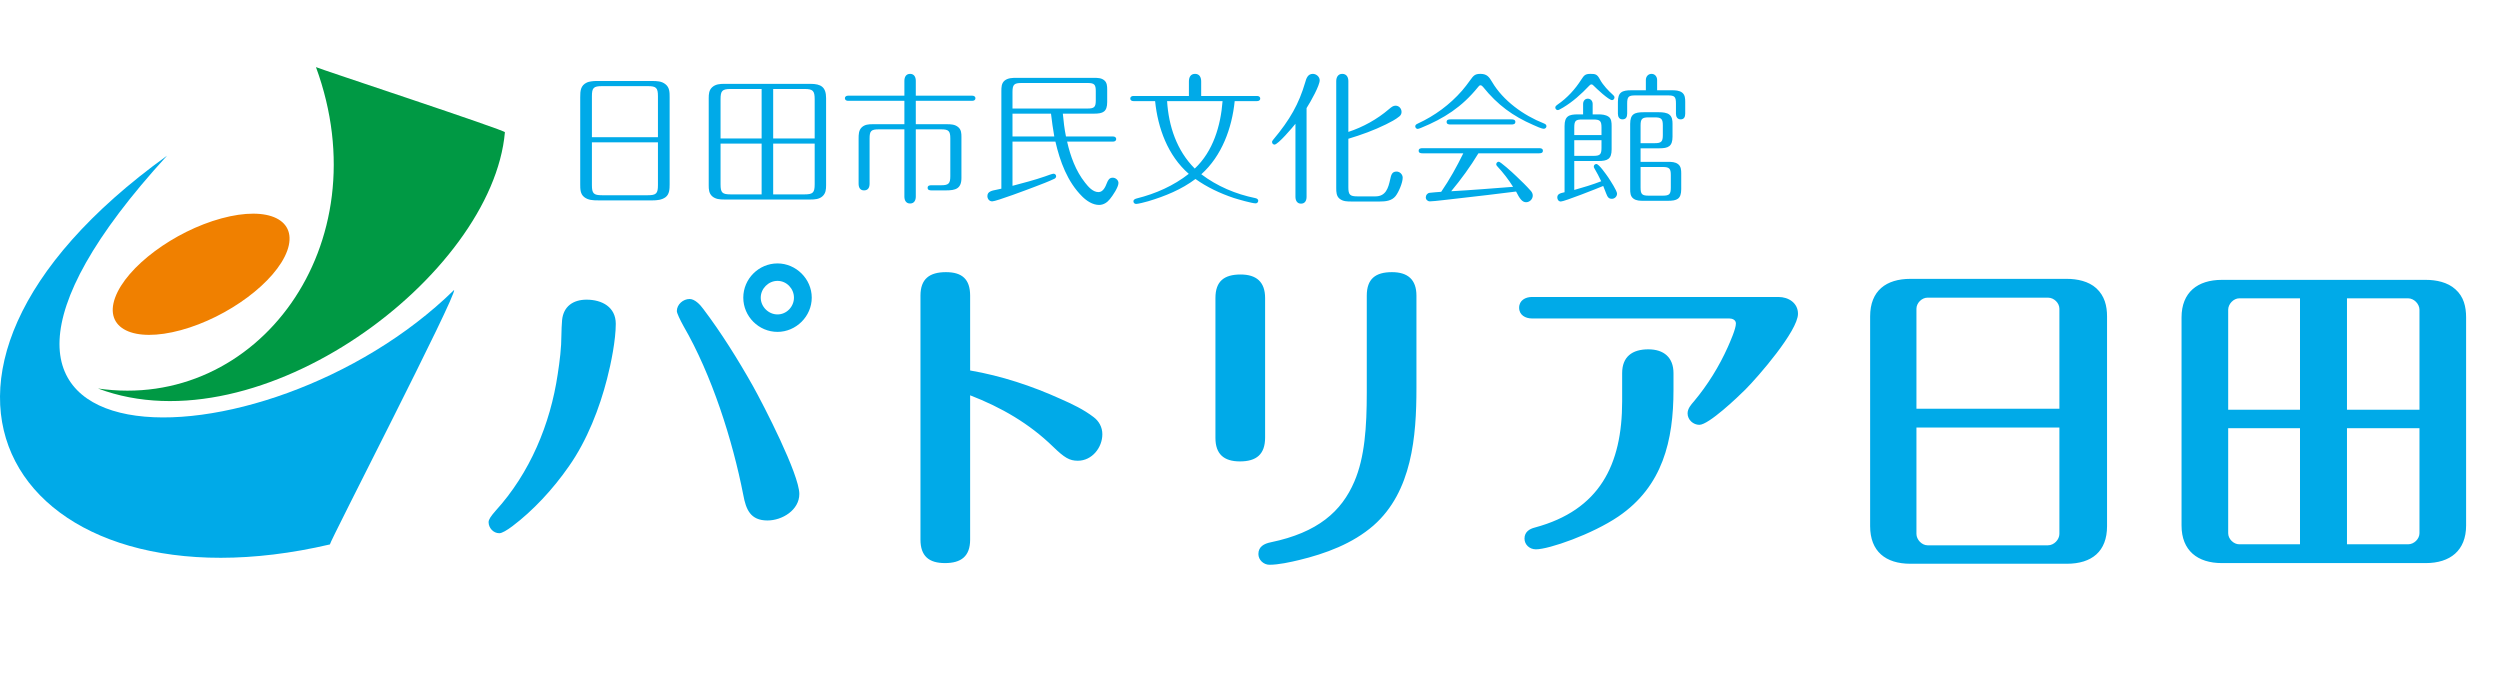 <svg width="298" height="82" viewBox="0 0 298 82" fill="none" xmlns="http://www.w3.org/2000/svg">
<g clip-path="url(#clip0_1022_3340)">
<path d="M39.324 64.896C39.217 64.711 54.557 34.982 54.122 34.571C31.601 56.645 -15.613 57.361 19.907 18.561C-17.125 45.262 2.247 73.566 39.324 64.896Z" fill="#00AAE8"/>
<path d="M11.68 46.309C30.62 49.069 45.461 29.257 37.663 8C37.807 8.125 60.455 15.593 60.185 15.765C58.677 32.852 31.003 53.596 11.68 46.309Z" fill="#009944"/>
<path d="M34.233 29.901C32.897 33.579 27.222 37.815 21.56 39.355C15.896 40.896 12.387 39.162 13.72 35.485C15.059 31.805 20.733 27.572 26.393 26.031C32.06 24.491 35.566 26.224 34.233 29.904V29.901Z" fill="#F08000"/>
</g>
<path d="M79.328 23.51C78.869 23.85 78.24 23.884 77.832 23.884H71.27C70.709 23.884 70.114 23.867 69.638 23.493C69.162 23.119 69.162 22.524 69.162 21.946V11.593C69.162 10.828 69.196 10.182 69.978 9.825C70.199 9.723 70.692 9.655 71.049 9.655H77.713C78.325 9.655 78.869 9.672 79.328 10.046C79.821 10.437 79.821 11.015 79.821 11.593V21.946C79.821 22.524 79.804 23.153 79.328 23.51ZM78.427 16.353V11.474C78.427 10.471 78.223 10.267 77.22 10.267H71.763C70.743 10.267 70.556 10.471 70.556 11.474V16.353H78.427ZM78.427 16.965H70.556V22.065C70.556 23.068 70.76 23.272 71.763 23.272H77.22C78.223 23.272 78.427 23.068 78.427 22.065V16.965ZM98.47 11.695V22.082C98.47 22.575 98.436 23.034 98.045 23.391C97.654 23.748 97.127 23.782 96.6 23.782H86.332C85.805 23.782 85.295 23.748 84.887 23.391C84.496 23.034 84.479 22.558 84.479 22.082V11.695C84.479 11.219 84.513 10.743 84.887 10.403C85.295 10.029 85.822 9.995 86.332 9.995H96.6C97.858 9.995 98.47 10.369 98.47 11.695ZM92.163 16.506H97.11V11.831C97.11 10.828 96.906 10.607 95.903 10.607H92.163V16.506ZM90.786 16.506V10.607H87.097C86.077 10.607 85.89 10.828 85.89 11.831V16.506H90.786ZM92.163 17.118V23.17H95.903C96.906 23.17 97.11 22.966 97.11 21.963V17.118H92.163ZM90.786 17.118H85.89V21.963C85.89 22.966 86.077 23.17 87.097 23.17H90.786V17.118ZM107.803 11.406V9.638C107.803 9.196 107.99 8.805 108.483 8.805C108.976 8.805 109.163 9.196 109.163 9.638V11.406H115.895C116.082 11.406 116.269 11.491 116.269 11.712C116.269 11.933 116.082 12.018 115.895 12.018H109.163V14.806H112.852C113.345 14.806 113.838 14.823 114.229 15.163C114.586 15.469 114.603 15.894 114.603 16.319V21.215C114.603 22.49 113.906 22.694 112.767 22.694H111.033C110.812 22.694 110.574 22.66 110.574 22.388C110.574 22.116 110.812 22.082 111.033 22.082H112.189C113.073 22.082 113.277 21.878 113.277 20.994V16.506C113.277 15.605 113.073 15.418 112.189 15.418H109.163V23.442C109.163 23.867 108.976 24.258 108.483 24.258C107.99 24.258 107.803 23.867 107.803 23.442V15.418H104.743C103.842 15.418 103.655 15.605 103.655 16.506V21.895C103.655 22.32 103.502 22.694 102.992 22.694C102.499 22.694 102.346 22.32 102.346 21.895V16.54C102.346 16.047 102.346 15.52 102.737 15.163C103.094 14.84 103.553 14.806 104.012 14.806H107.803V12.018H101.088C100.901 12.018 100.714 11.933 100.714 11.712C100.714 11.491 100.901 11.406 101.088 11.406H107.803ZM125.806 16.88H120.689V22.15C121.981 21.81 123.341 21.453 124.565 21.028C124.888 20.909 125.449 20.705 125.585 20.705C125.755 20.705 125.891 20.841 125.891 21.011C125.891 21.13 125.806 21.249 125.704 21.3C125.075 21.606 124.055 21.997 123.375 22.252C122.627 22.541 118.751 24.003 118.275 24.003C117.918 24.003 117.697 23.697 117.697 23.374C117.697 22.847 118.173 22.728 118.819 22.609C118.989 22.575 119.159 22.541 119.363 22.49V10.862C119.363 10.42 119.363 9.927 119.754 9.604C120.162 9.281 120.689 9.281 121.182 9.281H130.396C130.804 9.281 131.263 9.281 131.603 9.553C131.96 9.825 131.977 10.267 131.977 10.675V12.154C131.977 13.327 131.484 13.548 130.396 13.548H126.69C126.775 14.466 126.877 15.367 127.064 16.268H132.674C132.861 16.268 133.048 16.353 133.048 16.574C133.048 16.795 132.861 16.88 132.674 16.88H127.2C127.591 18.614 128.22 20.365 129.342 21.776C129.716 22.252 130.26 22.898 130.94 22.898C131.501 22.898 131.773 22.252 131.943 21.81C132.079 21.47 132.232 21.181 132.64 21.181C132.98 21.181 133.32 21.47 133.32 21.81C133.32 22.32 132.623 23.34 132.3 23.731C131.977 24.139 131.535 24.428 131.008 24.428C130.243 24.428 129.512 23.935 129.002 23.425C127.234 21.674 126.35 19.243 125.806 16.88ZM120.689 12.936H129.648C130.447 12.936 130.617 12.749 130.617 11.967V10.862C130.617 10.08 130.447 9.893 129.648 9.893H121.777C120.876 9.893 120.689 10.08 120.689 10.981V12.936ZM125.67 16.268C125.517 15.367 125.381 14.466 125.279 13.548H120.689V16.268H125.67ZM141.701 20.722C139.202 18.546 138.012 15.265 137.689 12.052H135.105C134.918 12.052 134.731 11.967 134.731 11.746C134.731 11.525 134.918 11.44 135.105 11.44H141.718V9.706C141.718 9.23 141.905 8.805 142.449 8.805C142.993 8.805 143.18 9.23 143.18 9.706V11.44H149.844C150.031 11.44 150.218 11.525 150.218 11.746C150.218 11.967 150.031 12.052 149.844 12.052H147.175C146.852 15.265 145.645 18.58 143.197 20.773C145.084 22.201 147.294 23.136 149.623 23.612C149.793 23.646 149.98 23.731 149.98 23.935C149.98 24.105 149.844 24.241 149.674 24.241C149.249 24.241 147.583 23.765 147.056 23.595C145.441 23.051 143.877 22.32 142.5 21.334C140.834 22.592 138.862 23.391 136.873 23.986C136.482 24.105 135.649 24.309 135.428 24.309C135.258 24.309 135.105 24.19 135.105 24.003C135.105 23.765 135.343 23.697 135.53 23.646C137.757 23.085 139.882 22.15 141.701 20.722ZM142.415 20.093C144.608 18.036 145.509 14.976 145.73 12.052H139.117C139.304 15.027 140.256 17.934 142.415 20.093ZM155.743 12.885V23.459C155.743 23.884 155.573 24.275 155.08 24.275C154.604 24.275 154.417 23.884 154.417 23.459V14.755C154.094 15.163 152.343 17.237 151.918 17.237C151.765 17.237 151.629 17.101 151.629 16.931C151.629 16.829 151.68 16.761 151.748 16.676C153.788 14.245 154.825 12.375 155.573 9.842C155.709 9.349 155.879 8.805 156.491 8.805C156.899 8.805 157.307 9.145 157.307 9.57C157.307 10.182 156.287 12.035 155.743 12.885ZM160.724 15.724C162.475 15.146 164.141 14.228 165.552 13.021C165.892 12.732 166.079 12.596 166.351 12.596C166.759 12.596 167.065 12.936 167.065 13.344C167.065 13.548 166.98 13.735 166.81 13.871C166.334 14.262 165.756 14.551 165.212 14.823C163.767 15.537 162.254 16.081 160.724 16.54V22.32C160.724 23.221 160.911 23.408 161.812 23.408H163.954C165.195 23.408 165.484 22.405 165.705 21.402C165.824 20.841 165.926 20.45 166.47 20.45C166.861 20.45 167.201 20.79 167.201 21.181C167.201 21.776 166.725 22.898 166.351 23.374C165.892 23.952 165.144 24.02 164.447 24.02H161.115C160.605 24.02 160.078 24.02 159.67 23.68C159.296 23.374 159.279 22.881 159.279 22.422V9.672C159.279 9.23 159.483 8.805 159.993 8.805C160.52 8.805 160.724 9.213 160.724 9.672V15.724ZM176.466 8.805C177.231 8.805 177.503 9.162 177.86 9.774C179.169 12.001 181.6 13.752 184.014 14.704C184.167 14.772 184.337 14.84 184.337 15.044C184.337 15.197 184.201 15.35 184.031 15.35C183.759 15.35 183.13 15.061 182.756 14.891C180.342 13.837 178.523 12.528 176.772 10.352C176.687 10.25 176.585 10.165 176.466 10.165C176.347 10.165 176.262 10.284 176.177 10.386C174.256 12.766 172.114 14.126 169.411 15.231C169.19 15.316 169.071 15.367 168.986 15.367C168.833 15.367 168.697 15.214 168.697 15.061C168.697 14.891 168.833 14.806 168.986 14.738C171.043 13.786 172.811 12.477 174.273 10.811C174.596 10.437 174.936 9.995 175.225 9.587C175.65 8.992 175.82 8.805 176.466 8.805ZM172.896 14.228H180.172C180.376 14.228 180.631 14.262 180.631 14.534C180.631 14.806 180.376 14.84 180.172 14.84H172.896C172.675 14.84 172.437 14.806 172.437 14.534C172.437 14.262 172.675 14.228 172.896 14.228ZM176.228 18.274C175.259 19.872 174.171 21.368 172.981 22.796C175.446 22.66 177.894 22.456 180.359 22.269C179.815 21.402 179.186 20.586 178.489 19.838C178.421 19.77 178.353 19.685 178.353 19.583C178.353 19.413 178.489 19.277 178.659 19.277C178.846 19.277 180.172 20.45 180.733 20.994C181.328 21.555 181.94 22.15 182.467 22.745C182.603 22.898 182.705 23.085 182.705 23.306C182.705 23.731 182.348 24.105 181.906 24.105C181.447 24.105 181.141 23.68 180.716 22.83C178.472 23.119 176.228 23.374 174.001 23.629C173.304 23.697 170.958 24.003 170.448 24.003C170.176 24.003 169.955 23.799 169.955 23.527C169.955 23.255 170.142 23.017 170.414 22.983C170.805 22.932 171.4 22.898 171.791 22.864C172.794 21.402 173.644 19.872 174.426 18.274H169.564C169.343 18.274 169.105 18.24 169.105 17.968C169.105 17.696 169.36 17.662 169.564 17.662H183.453C183.674 17.662 183.912 17.696 183.912 17.968C183.912 18.24 183.674 18.274 183.453 18.274H176.228ZM196.186 10.76V9.536C196.186 9.145 196.441 8.805 196.866 8.805C197.274 8.805 197.529 9.145 197.529 9.536V10.76H199.28C199.705 10.76 200.164 10.777 200.504 11.032C200.861 11.304 200.878 11.746 200.878 12.154V13.548C200.878 13.956 200.725 14.228 200.334 14.228C199.943 14.228 199.773 13.922 199.773 13.548V12.341C199.773 11.508 199.603 11.372 198.804 11.372H194.928C194.129 11.372 193.959 11.525 193.959 12.341V13.548C193.959 13.956 193.806 14.228 193.398 14.228C193.007 14.228 192.854 13.922 192.854 13.548V12.154C192.854 10.981 193.364 10.76 194.452 10.76H196.186ZM189.59 8.805C190.185 8.805 190.389 8.856 190.712 9.468C191.086 10.165 191.749 10.845 192.225 11.27C192.361 11.389 192.446 11.474 192.446 11.627C192.446 11.78 192.31 11.933 192.157 11.933C191.749 11.933 190.287 10.539 189.964 10.216C189.879 10.131 189.811 10.063 189.709 10.063C189.59 10.063 189.539 10.114 189.437 10.216C188.468 11.236 187.482 12.12 186.326 12.817C185.969 13.038 185.765 13.123 185.697 13.123C185.527 13.123 185.391 12.987 185.391 12.817C185.391 12.664 185.527 12.562 185.646 12.477C186.836 11.661 187.754 10.641 188.502 9.468C188.825 8.975 188.961 8.805 189.59 8.805ZM190.865 21.606C190.61 21.079 190.355 20.569 190.049 20.059C189.998 19.974 189.981 19.923 189.981 19.855C189.981 19.685 190.117 19.549 190.287 19.549C190.593 19.549 191.443 20.773 191.715 21.164C191.97 21.555 192.752 22.745 192.752 23.085C192.752 23.425 192.463 23.697 192.14 23.697C191.766 23.697 191.63 23.527 191.443 23.034C191.341 22.779 191.239 22.49 191.103 22.167C190.423 22.456 186.462 24.02 186.054 24.02C185.782 24.02 185.629 23.782 185.629 23.544C185.629 23.136 185.935 23.034 186.496 22.915V15.027C186.496 13.837 187.006 13.633 188.094 13.633H188.706V12.392C188.706 12.052 188.91 11.763 189.267 11.763C189.624 11.763 189.845 12.052 189.845 12.392V13.633H190.508C190.933 13.633 191.375 13.667 191.732 13.905C192.089 14.143 192.106 14.619 192.106 15.027V17.798C192.106 18.988 191.596 19.192 190.508 19.192H187.652V22.643C188.74 22.337 189.811 22.014 190.865 21.606ZM195.557 19.294H198.804C199.229 19.294 199.671 19.294 200.028 19.566C200.385 19.838 200.402 20.28 200.402 20.688V22.541C200.402 23.731 199.892 23.935 198.804 23.935H195.914C195.489 23.935 195.047 23.935 194.69 23.663C194.333 23.391 194.316 22.949 194.316 22.541V14.772C194.316 13.599 194.826 13.378 195.914 13.378H197.767C198.192 13.378 198.685 13.429 198.974 13.65C199.331 13.922 199.365 14.364 199.365 14.772V16.285C199.365 17.458 198.855 17.679 197.767 17.679H195.557V19.294ZM195.557 17.067H197.24C198.039 17.067 198.209 16.88 198.209 16.098V14.959C198.209 14.177 198.039 13.99 197.24 13.99H196.526C195.727 13.99 195.557 14.177 195.557 14.959V17.067ZM187.652 16.098H190.899V15.214C190.899 14.415 190.729 14.245 189.93 14.245H188.604C187.822 14.245 187.652 14.381 187.652 15.214V16.098ZM187.652 16.71V18.58H189.93C190.729 18.58 190.899 18.41 190.899 17.611V16.71H187.652ZM195.557 19.906V22.354C195.557 23.153 195.727 23.323 196.526 23.323H198.192C198.991 23.323 199.161 23.153 199.161 22.354V20.875C199.161 20.093 198.991 19.906 198.192 19.906H195.557Z" fill="#00AAE8"/>
<path d="M92.68 31.4C94.88 31.4 96.76 33.24 96.76 35.48C96.76 37.72 94.88 39.56 92.68 39.56C90.44 39.56 88.6 37.72 88.6 35.48C88.6 33.24 90.44 31.4 92.68 31.4ZM92.68 33.48C91.6 33.48 90.68 34.4 90.68 35.48C90.68 36.56 91.6 37.48 92.68 37.48C93.76 37.48 94.64 36.56 94.64 35.48C94.64 34.4 93.76 33.48 92.68 33.48ZM95.28 58.88C95.28 60.8 93.24 62.04 91.48 62.04C89.44 62.04 88.92 60.72 88.6 59C87.32 52.44 84.84 44.68 81.48 38.88C81.04 38.08 80.68 37.32 80.68 37.08C80.68 36.28 81.44 35.64 82.2 35.64C82.8 35.64 83.44 36.28 83.84 36.84C85.96 39.64 87.96 42.84 89.72 45.96C91.04 48.32 95.28 56.56 95.28 58.88ZM69.92 35.72C71.76 35.72 73.4 36.6 73.4 38.6C73.4 40.52 72.84 43.32 72.36 45.16C71.48 48.6 70 52.48 67.8 55.6C65.88 58.36 63.52 60.88 61.08 62.72C60.44 63.2 59.84 63.56 59.52 63.56C58.8 63.56 58.24 62.92 58.24 62.24C58.24 61.92 58.52 61.52 59.08 60.88C63.16 56.4 65.6 50.56 66.48 44.6C66.72 43.04 66.92 41.44 66.92 39.92C66.92 39.36 66.96 38.76 67 38.16C67.16 36.52 68.32 35.72 69.92 35.72ZM115.64 44.16C119.36 44.8 123 46 126.44 47.56C127.8 48.16 129.16 48.8 130.36 49.72C131 50.2 131.4 50.92 131.4 51.76C131.4 53.36 130.16 54.92 128.48 54.92C127.48 54.92 126.88 54.56 125.52 53.24C122.68 50.48 119.36 48.56 115.64 47.12V64.32C115.64 66.32 114.56 67.12 112.64 67.12C110.72 67.12 109.72 66.28 109.72 64.32V35.24C109.72 33.24 110.8 32.44 112.76 32.44C114.68 32.44 115.64 33.28 115.64 35.24V44.16ZM168.84 35.24V46.28C168.84 52 168.32 58.6 163.72 62.64C161.24 64.8 158 66 154.84 66.76C153.84 67 152.4 67.32 151.32 67.32C150.64 67.32 150 66.76 150 66.04C150 65.16 150.68 64.8 151.48 64.64C157.08 63.48 159.92 60.96 161.44 57.4C162.68 54.52 162.92 50.88 162.92 46.8V35.24C162.92 33.24 163.96 32.44 165.92 32.44C167.8 32.44 168.84 33.32 168.84 35.24ZM150.8 35.52V52.16C150.8 54.16 149.76 55 147.8 55C145.88 55 144.88 54.12 144.88 52.2V35.52C144.88 33.52 145.92 32.72 147.88 32.72C149.76 32.72 150.8 33.6 150.8 35.52ZM182.6 35.4H212C213.2 35.4 214.32 36.12 214.32 37.4C214.32 39.44 209.56 44.92 208.04 46.44C207.16 47.32 203.68 50.64 202.56 50.64C201.84 50.64 201.16 50.04 201.16 49.28C201.16 48.72 201.56 48.24 201.92 47.84C203.56 45.88 204.92 43.68 205.96 41.36C206.24 40.72 206.92 39.2 206.92 38.56C206.92 38.12 206.48 37.96 206.12 37.96H182.6C181.84 37.96 181.08 37.56 181.08 36.68C181.08 35.8 181.84 35.4 182.6 35.4ZM199.48 44.48V46.48C199.48 52.52 198.2 57.96 192.92 61.56C189.8 63.68 184.64 65.48 183.08 65.48C182.32 65.48 181.72 64.92 181.72 64.2C181.72 63.4 182.32 63.04 182.96 62.88C190.68 60.8 193.36 55.4 193.36 47.84V44.48C193.36 42.52 194.56 41.64 196.48 41.64C198.32 41.64 199.48 42.6 199.48 44.48ZM251.16 37.72V62.72C251.16 65.72 249.36 67.2 246.36 67.2H227.72C224.76 67.2 222.92 65.72 222.92 62.72V37.72C222.92 34.64 224.84 33.24 227.72 33.24H246.36C247.6 33.24 248.96 33.52 249.88 34.36C250.88 35.28 251.16 36.48 251.16 37.72ZM228.44 48.72H245.48V36.8C245.48 36.12 244.84 35.48 244.12 35.48H229.76C229.08 35.48 228.44 36.12 228.44 36.8V48.72ZM228.44 50.96V63.64C228.44 64.32 229.08 65 229.76 65H244.12C244.84 65 245.48 64.32 245.48 63.64V50.96H228.44ZM293.96 37.84V62.64C293.96 65.64 292.04 67.12 289.16 67.12H264.84C261.96 67.12 260.04 65.64 260.04 62.64V37.84C260.04 34.84 261.96 33.36 264.84 33.36H289.16C290.4 33.36 291.76 33.64 292.68 34.48C293.68 35.36 293.96 36.56 293.96 37.84ZM279.76 48.84H288.4V36.92C288.4 36.24 287.76 35.56 287.04 35.56H279.76V48.84ZM274.16 48.84V35.56H266.92C266.24 35.56 265.6 36.24 265.6 36.92V48.84H274.16ZM279.76 51.04V64.88H287.04C287.76 64.88 288.4 64.24 288.4 63.56V51.04H279.76ZM274.16 51.04H265.6V63.56C265.6 64.24 266.24 64.88 266.92 64.88H274.16V51.04Z" fill="#00AAE8"/>
<defs>
<clipPath id="clip0_1022_3340">
<rect width="60.187" height="74" fill="white" transform="translate(0 8)"/>
</clipPath>
</defs>
</svg>
